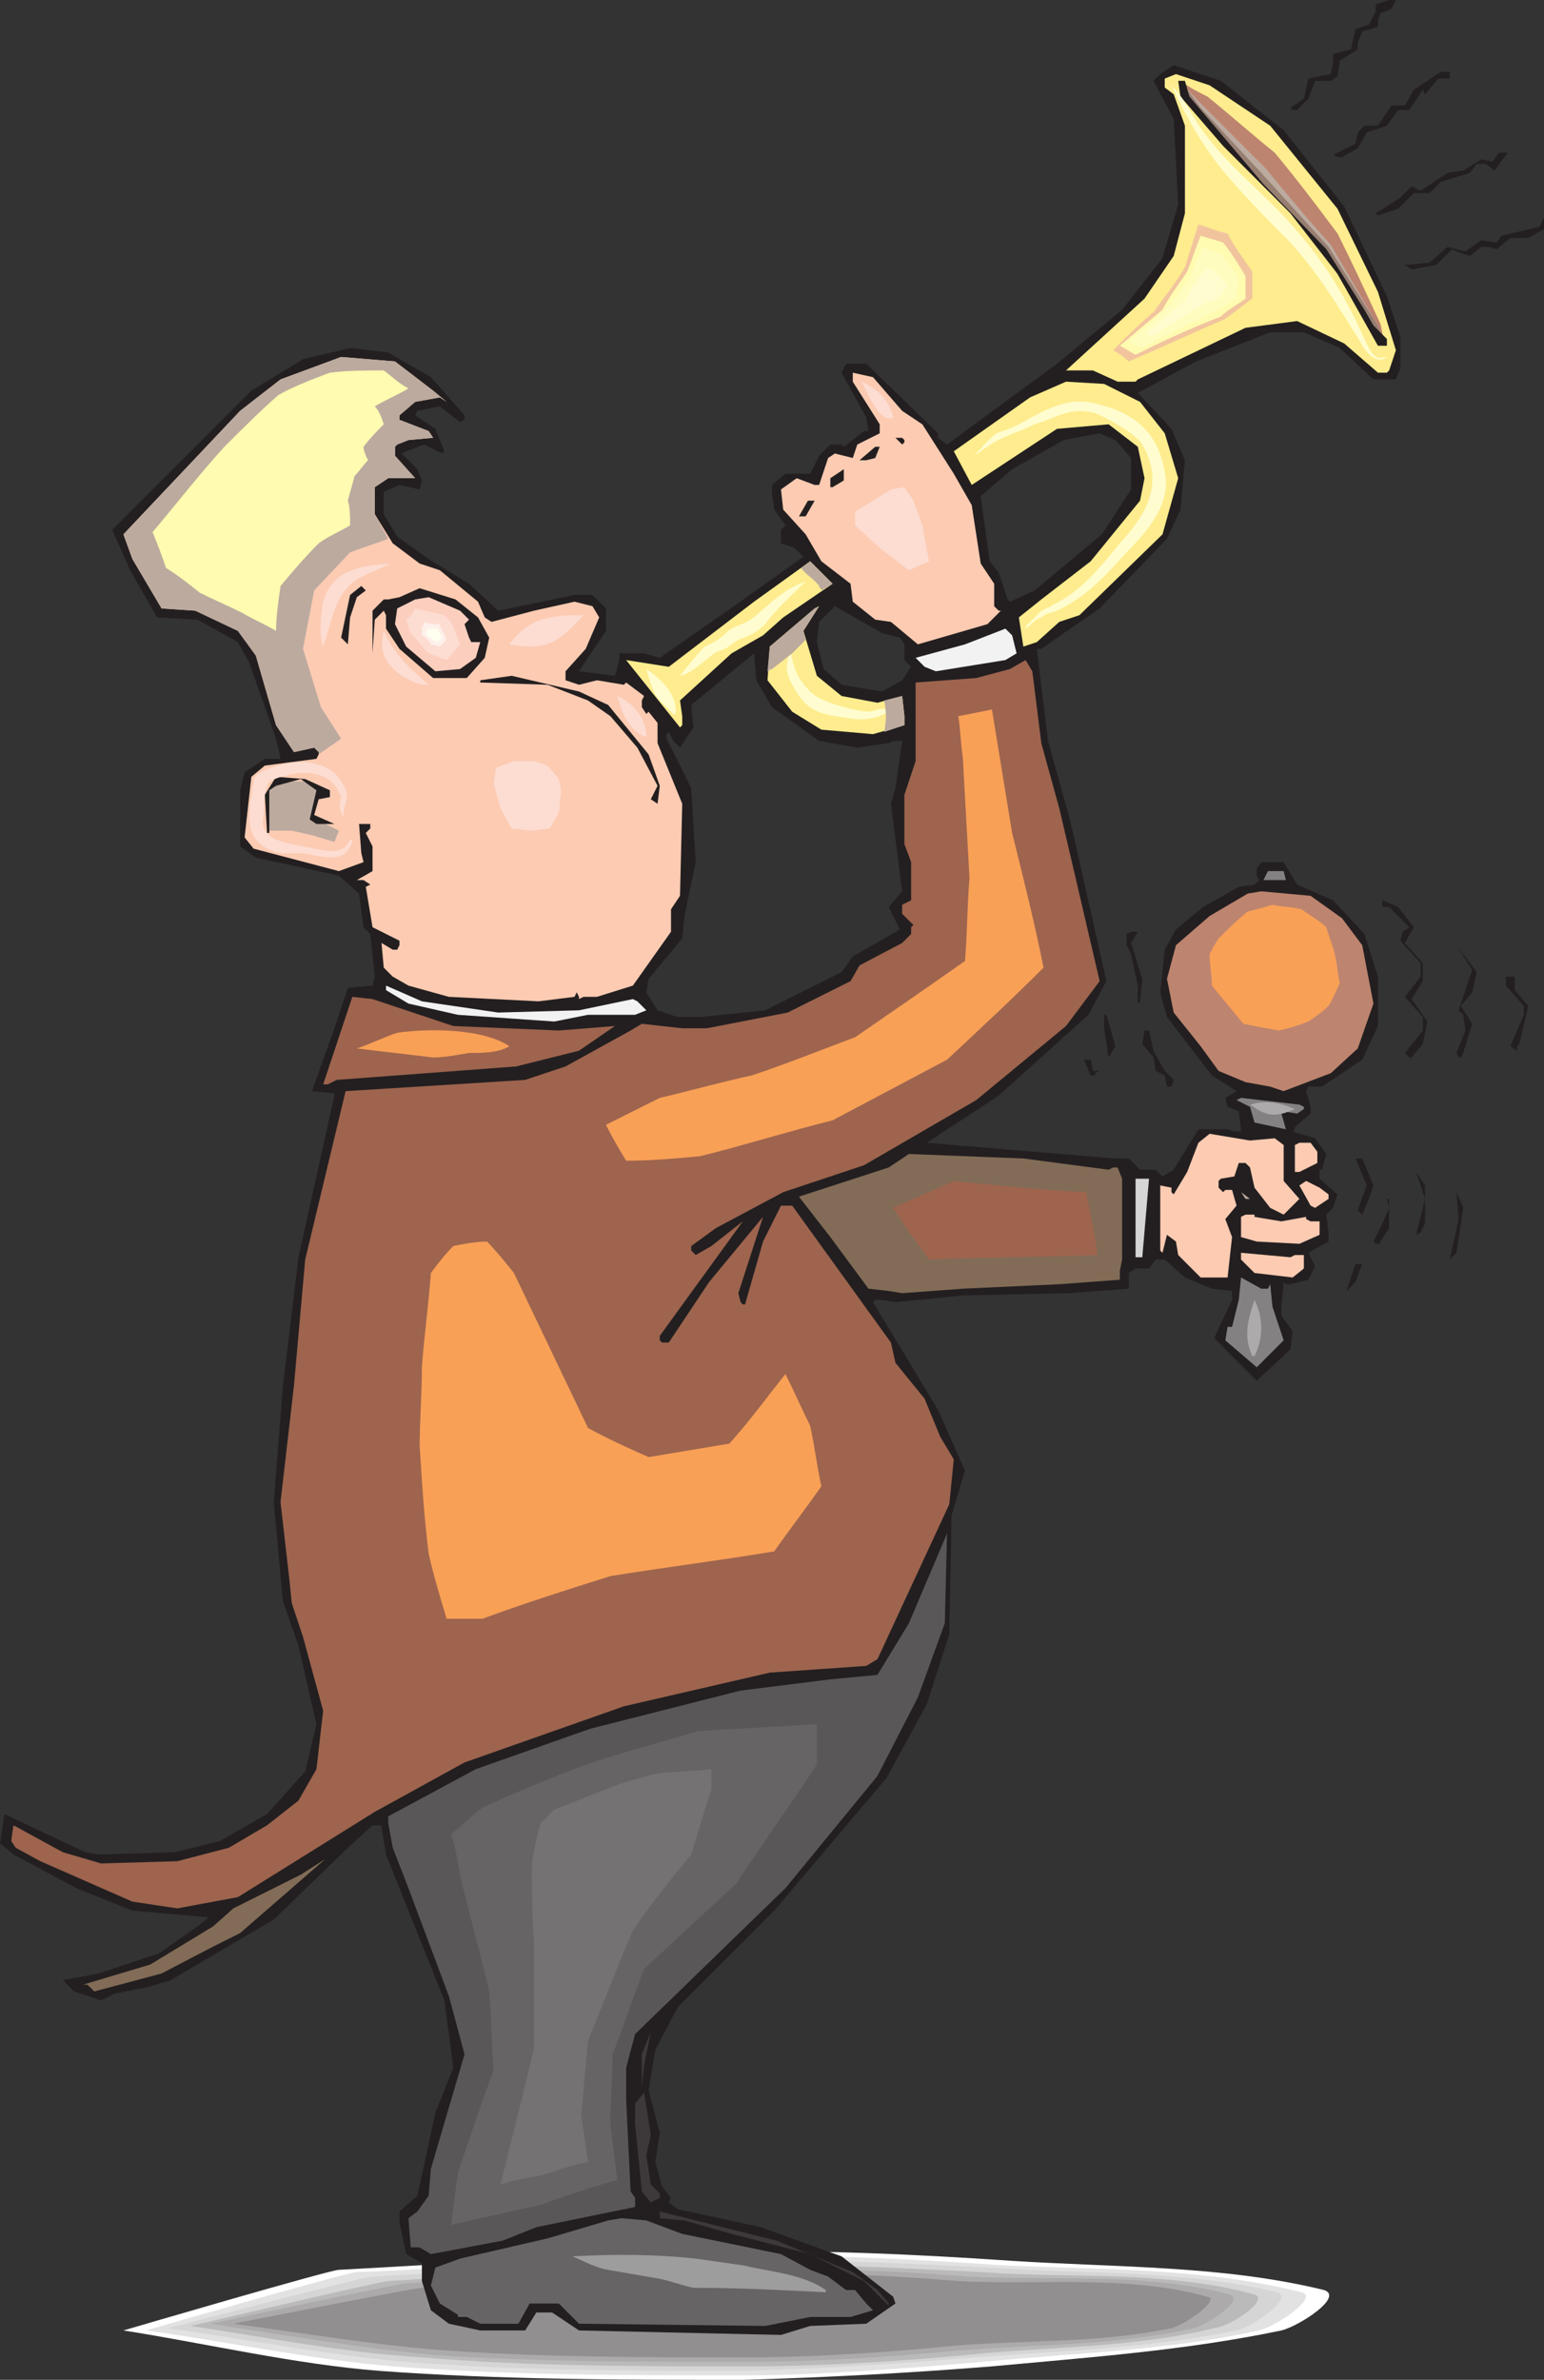 <svg xmlns="http://www.w3.org/2000/svg" width="516" height="795"><rect width="100%" height="100%" fill="#333333" stroke="none"/><path fill="#fff" fill-rule="evenodd" d="M113.25 758.25c42-2.25 84-5.25 126-6 33-.75 66 .75 99 3 35.25 2.25 70.5 1.5 104.25 9.75 6.75 2.25-8.25 12-14.25 13.5-32.25 6.75-64.5 9-96.75 12-27.75 2.25-56.25 3.75-83.25 4.5-40.5 0-81 0-121.5-3-28.5-2.25-57-9-85.5-13.5 0 0 69-20.25 72-20.25"/><path fill="#e3e2e2" fill-rule="evenodd" d="M119.25 759c39.75-1.5 80.25-5.25 120.75-5.25 31.5-.75 63 .75 95.25 3 33 1.5 66.75.75 99.75 9 6 1.5-8.25 11.25-14.25 12.75-30.75 6.75-61.5 7.5-92.25 10.5-27 2.25-54 4.5-80.25 4.5-39 0-78 0-117-3-27-2.25-55.5-8.25-82.5-12 0 0 67.5-19.5 70.5-19.5"/><path fill="#d6d5d5" fill-rule="evenodd" d="M124.5 760.5c38.25-2.25 77.25-4.5 116.25-5.25 30-.75 60 .75 90 2.25 32.25 2.25 65.25.75 96 8.25 6 1.5-7.5 11.25-13.5 12.75-29.25 6-57.75 6.75-87.75 9-25.5 2.25-51.75 3.75-77.25 4.5-36.75 0-75 0-112.5-3-26.25-2.25-53.25-7.5-79.5-11.25 0 0 65.25-17.25 68.25-17.25"/><path fill="#bbbaba" fill-rule="evenodd" d="M129.75 762c37.5-2.25 74.25-5.25 111-5.25 29.25-.75 57.75.75 87 2.25 30 2.25 61.5-.75 91.5 7.5 5.25 1.5-7.5 10.5-13.5 11.25-27.75 6.75-54.75 6-83.25 9-24 2.25-49.5 3.75-73.5 3.75-36 0-72.75 0-108-3-25.5-1.5-52.5-6.75-77.25-10.5 0 0 63.75-15 66-15"/><path fill="#acaaaa" fill-rule="evenodd" d="M135.75 762.75c35.25-1.5 70.5-4.5 105.75-4.5 27.75-.75 54 0 81.75 2.25 30 1.5 59.25-1.5 87.75 6 5.25 1.5-6.75 9.75-12 11.25-27 6-51.75 5.25-79.5 7.5-23.25 2.25-47.25 3.75-70.5 3.75-33.75 0-69.75 0-103.5-2.25-24-2.25-51-6.75-75-10.5 0 0 63-13.5 65.25-13.5"/><path fill="#918f90" fill-rule="evenodd" d="M141 764.25c33.75-1.5 67.5-4.5 101.25-5.25 26.25 0 51 .75 78 3 27.75 1.5 56.25-2.25 83.25 5.25 4.5.75-6.75 9-12 10.5-25.5 5.25-48.75 3.75-74.25 6-22.5 2.25-46.5 3.75-68.25 3.75-32.25 0-66 0-99-2.25-22.5-1.5-49.5-6-72-9 0 0 60.75-12 63-12"/><path fill="#231f20" fill-rule="evenodd" d="m465 3-3.75 1.5-.75 2.25V9l-5.25 1.5-1.5 3.75v2.25l-6 3.75-.75 5.25-2.25 1.5h-5.25l-2.25 6-3.75 3.75H432l-.75-.75 4.5-3 1.5-6.75 7.5-1.5.75-3.75v-3l6-1.5 1.5-6.75 4.5-1.5 2.25-4.5V1.5l4.5-1.5h2.25L465 3m-36 40.5L449.25 69l14.25 30 4.5 13.5V123l-1.5 3.75H459l-11.25-10.5-12-5.25H424.5l-24.75 9.75-19.5 10.5 11.25 12 4.5 10.5-1.5 16.5L390 180l-22.5 23.25-19.5 13.5h-1.5l3.75 30.75 7.5 27 12 53.25-6 11.25-30 27-24 15.75 63 5.25h4.5l3.75 3.75h5.25l2.25 2.25 3.75-2.25 8.25-13.5h9.75l2.25.75h2.25l-.75-6.75-3.75-1.5-.75-3 3.75-2.25-8.25-5.25-15-19.5-2.25-8.25 1.5-14.25 3.75-6.75 9-7.5 12-6.75 5.25-.75 1.5-1.5-.75-1.5v-2.25l1.5-2.25h7.5l4.5 7.5 12 5.25L456 312l4.5 14.25v16.5L455.25 354l-13.5 9h-4.5l-.75 1.5 1.5 5.25V372l-5.25 4.5v.75l-.75.75 7.5 2.25 3.75 5.25-1.5 5.25H441v3l6 5.25-1.5 4.5-2.25 2.25.75 6v3l-6.75 3.75 2.25 4.5-2.25 4.5-6 1.5h-1.5l-.75-.75-.75 8.25v3l3.75 5.25-.75 6-11.25 10.5L405.75 447l6-12.75v-3l-6.75-.75-9-3.75-6.75-6h-3l-2.25 3h-4.5l-2.25 1.5v5.25L357 432l-35.25.75-22.5 2.25-4.5-.75h-2.25l-.75.75 21.75 36 9 20.25-4.5 15-.75 39.75-7.5 23.25-13.5 24.75-37.5 44.25-32.25 32.25-7.5 14.25-2.25 13.5 3.75 14.25-1.5 9.75 2.25 8.25 3 3.75-.75 1.5 3 2.25 27.75 6 27 9.75 17.25 13.5.75 2.25-9.75 6.75-18.75.75-9.75 3-67.5-1.5-9-6h-5.25l-3.75 6h-15l-10.5-2.25-6-4.5-3-9.75v-6l-5.25-3-2.25-10.5v-3.75l6-5.25 6-27.75 6-15-3-22.5L129 619.5l-1.5-9v-.75h-3l-9 8.25-24 23.25L57 661.5l-7.5 2.25L38.25 666l-4.5 2.25-9-3L21 661.5l12-2.25 20.25-6.75 12.75-9 3.75-3-25.5-2.25-18.75-7.5-21-11.25-4.5-3.75L1.5 606l27 12.75 4.5.75 25.5-.75 15-3.75 15.75-9L102 591.75l3.75-15.75-6-26.25-5.25-15-3-33 3-38.25 5.25-43.5 12-54v-.75l-7.5-.75 7.5-21 4.5-13.5 8.25-.75.75-3-1.5-14.25-2.25-2.25-1.5-11.25-6.75-6-27.75-6-5.25-3.75V264l1.5-6 6.75-4.5h5.25l-1.5-6.75-9-25.5-3.75-6.75L66 207l-13.5-.75-9-15.75-6-13.5L84 130.5l17.25-10.5 15.75-3.75 12.75 1.5L144 126l11.25 12.75v1.5l-1.5.75-6.75-5.25-7.5 1.5-.75 1.5 6.75 4.5 3 7.5-.75.75-6-3-6 2.25-1.5.75 5.25 5.25 1.5 3.75-.75 3-6.75-1.5-5.25 2.25v7.5l4.5 7.5 10.5 7.5 13.5 8.25 9.75 9 25.5-5.25h6l4.5 4.5v7.5l-9 13.5 12 1.5 1.5-5.25v-2.25h8.25l5.25 1.5 24.75-17.25L268.5 186l-3-3-4.5-1.5V177l1.5-1.5-3.75-5.25L258 165v-3l4.5-3.75h8.25l3-6 3.75-3.75h3.75l.75.75 6.75-5.25h1.5l-.75-4.5-8.25-15 1.5-3h6.75l24 23.25v1.5l3 2.25 36.75-27 21.75-18 13.5-17.25 5.25-18-1.5-28.5L385.5 27l2.25-2.25 4.5-3L408 27l21 16.5M258 236.25l-5.25-9-.75-9-21 17.25.75 7.5-4.5 6.75-2.25-2.25-1.5-3-.75.75v1.5l8.25 16.5 1.5 24.75-3.75 18-.75 7.5-11.25 13.5-.75 4.5 3.75 6 6.75 2.25h7.5l21.75-2.25 25.5-12.75 3.75-5.25 15.75-9L297 303l4.5-5.25-3.75-29.25 1.5-5.25 2.25-15.75h-3l-1.5.75-10.5 1.5-12.75-2.25L258 236.25M300.75 213l-6-1.5-15.75-9-5.25 5.25-.75 6.75 2.25 9 6 5.25 13.5 2.25 6.75-3.75 3-4.5-2.25-2.25v-5.25l-1.5-2.25M378 153l-5.25-6-5.25-2.25-12 2.25-17.25 9.75-10.5 9 3 21.75 3 3.75 3 9 .75.75 8.25-3.75 22.5-18.75 9.75-15V153M484.5 26.25h-3.75l-4.5 5.25-.75-1.5-4.5 6.75h-3.75L463.5 42l-6.75 2.25-3 5.25-5.25 3H447l-1.5-.75L453 48l.75-3.75L456 42h4.5l4.5-6.75h4.5l3-5.25 9-6h3v2.25"/><path fill="#feec8e" fill-rule="evenodd" d="M424.5 42 447 69.75l13.5 27.75 6 19.5-2.25 6.75-.75.75h-3l-11.25-9.75-15.75-7.5-17.25 2.25-36 17.25-.75.75h-6l-8.25-3.75h-9l26.25-24 9.75-14.25L396 71.25V42l-3.75-10.5-3-2.25v-3l3.75-1.5 11.25 3.75L424.5 42"/><path fill="#feec8e" fill-rule="evenodd" d="m394.5 27 2.25 6.75 10.5 12.75L420 59.25l13.5 14.25L444 86.25 459 111l3.75 3.75-1.5-7.5-12.75-30-21-27.75-23.25-18-9.75-4.5"/><path fill="#bd846f" fill-rule="evenodd" d="m394.5 27 2.25 6.75c3.75 3.75 7.5 8.25 10.5 12.75L420 59.25c4.5 4.5 9 9.75 13.5 14.25 3 4.5 6.75 9 10.5 12.75 4.5 8.25 9.75 16.5 15 24.75.75 1.5 2.25 3 3.75 3.75-.75-2.25-.75-4.5-1.5-6.75-4.5-9.75-9-19.5-14.25-30-6.75-9-13.5-18-21-27-7.5-6-15-12.75-22.5-18.75-3-1.5-6-3-9-5.25"/><path fill="#bd846f" fill-rule="evenodd" d="m394.5 27 2.25 6.75c3.75 3.75 7.5 8.25 10.5 12.75L420 59.25c4.5 4.5 9 9.75 13.5 14.25 3 4.5 6.75 9 10.5 12.75 4.5 8.25 9.75 16.5 15 24.75.75 1.5 2.25 3 3.75 3.75-.75-2.25-1.5-4.5-1.5-6.75-5.25-9-9.75-18.75-15-28.5-6.75-9-14.25-18-21-27-7.5-6-15-12.75-22.5-19.5-2.25-1.5-5.25-3.75-8.25-6"/><path fill="#bd846f" fill-rule="evenodd" d="m394.5 27 2.25 6.75c3.75 3.75 7.5 8.25 10.5 12.75L420 59.25c4.5 4.5 9 9.75 13.5 14.25 3 4.5 6.75 9 10.5 12.75 4.5 8.25 9.75 16.5 15 24.75.75 1.5 2.25 3 3.75 3.75-.75-2.25-1.5-3.75-2.25-6-4.5-9.75-9.75-18.75-15-28.5C438 72 431.25 63 423.75 54 417 47.25 409.5 40.5 402 33.75c-2.25-2.25-4.5-4.5-7.5-6.75"/><path fill="#bcaa9f" fill-rule="evenodd" d="m394.5 27 2.25 6.75c3.75 3.75 7.5 8.25 10.5 12.75L420 59.25c4.5 4.5 9 9.75 13.5 14.25 3 4.5 6.75 9 10.5 12.75 4.5 8.25 9.75 16.5 15 24.75.75 1.5 2.25 3 3.75 3.75-.75-2.25-1.5-3.75-2.25-6l-15.75-27c-7.5-8.25-15-17.25-21.75-25.5l-21-21c-3-3-5.25-5.25-7.5-8.25"/><path fill="#967e71" fill-rule="evenodd" d="m394.5 27 2.25 6.75 10.5 12.75L420 59.25l13.5 14.25L444 86.25 459 111l3.75 3.75-2.25-6L444 82.5l-22.5-24.75L401.25 36l-6.75-9"/><path fill="#231f20" fill-rule="evenodd" d="m397.5 32.25 24.75 29.25 21 21.75L456 103.5l3 5.25 4.5 4.5v2.25h-3l-13.5-24-15.75-20.25-22.5-22.5-14.25-16.5-.75-5.25H396l1.5 5.25M501 54.75 499.5 57l-3-2.25h-3l-2.25 3-9.75 3-3.75 3.75h-5.25l-5.25 5.25L460.5 72l-.75-.75L468 66l3.75-3.75 3 1.5 9-6L489 57l6-3.75 3.75.75 2.25-3h3l-3 3.75m9.75 24.75h-6l-4.5 3.75-3-.75H495l-3.75 3-4.5-1.5-1.5-.75L480 88.5l-8.25 1.5-2.25-1.5 8.25-.75 6-5.25 6 1.5 5.25-3.75 5.25.75 1.5-2.25 12.75-3 1.5-3v3.75l-5.25 3"/><path fill="#fccbb2" fill-rule="evenodd" d="m144.75 130.5 4.5 3.75-2.25-1.5-8.25 1.5-5.25 4.5v1.5l9.75 3.75 1.5 2.25-8.25.75-3.75 1.5-.75.75v3l6.75 7.5h-9l-4.5 3v9l6 9.75 9 6.75 6.75 2.25 12.75 10.5 2.25 5.25 2.25 1.5L178.5 204l13.5-3 6 1.5 2.25 3.75-4.5 10.5-6.75 7.5v3l4.5 1.5 6-1.5 9 1.5.75-.75 6 4.5-.75 1.5v2.25l1.5 2.25.75-.75 3 3.75v6.75L228 268.5l-.75 30.75-3 4.5v7.5l-12.75 18-12 3.75H195l-1.5.75V333l-.75-1.5-.75 1.5-12 1.5-30-1.5-13.5-3.75-5.25-3-3-3-.75-8.25 3.75 2.25h1.5l.75-1.5v-1.5l-9-4.5-2.25-13.5 1.5-.75-2.25-1.5h-2.25l5.25-3v-8.25l-2.25-4.5 1.5-1.5v-1.5H120l.75 9.75.75 3-8.25 3-28.5-7.5-3-3.75L84 259.5l4.5-3.75 17.25-2.25.75-1.5v-.75l-1.5-1.5-6.75 1.5-6-9L85.5 219l-6-8.25L65.25 204 54 203.25l-9.75-16.5-3-8.25 39-41.25 13.5-10.5 20.25-7.5 18 1.5 12.75 9.75"/><path fill="#bcaa9f" fill-rule="evenodd" d="m109.5 264.75-8.25-3.75H93l-3.75 3.75.75 12.75h7.5l6.75 1.5 7.5 2.25 1.5-3.75-9-4.5 2.25-6.75 3-1.5"/><path fill="#fccbb2" fill-rule="evenodd" d="m301.5 137.25 6.75 4.5 10.5 16.5 6 10.5 3 19.5 4.5 6.75v7.5l1.5 1.5h.75l-4.5 4.5-23.25 6.75-9-7.5-5.25-.75-7.5-6-.75-6-9.75-7.5-5.25-9-7.5-8.25-.75-6.75 5.25-3.75 6 2.25h1.5l3-9 2.25-1.5 6 1.5 1.5-4.5 7.5-3.75v-3l-9-14.25v-3l6.75 1.5 9.75 11.25"/><path fill="#feec8e" fill-rule="evenodd" d="m381 134.25 8.25 10.5 4.5 15-5.25 18.75-27.75 27-6.75 2.25-7.5 6.75-4.5 1.5-1.5-9.75 7.5-6 16.5-12.75 16.5-20.25 1.5-7.5-2.25-10.5-9.75-7.5-17.25 1.5-28.5 18.75-6-11.25 25.5-18 12-5.25 12.75.75 12 6"/><path fill="#231f20" fill-rule="evenodd" d="M302.25 147v.75l-.75.75-2.25-2.25h2.25l.75.75m-9.75 6-3 .75h-2.25l5.25-4.5h1.5l-1.5 3.75m-14.25 9.75h-.75v-3l4.5-3v3.75l-3.75 2.25m-9 9.75H267l3-5.25h2.25l-3 5.25m-150 27-2.25 6.75-.75 9L114 213l3-14.25 3.75-3 1.5 1.5-3 2.25m40.5 6.75 3.75 6.75-1.5 6.75-6 6.75h-11.25l-11.25-9.75L129 210v-4.5l-.75-1.5-3 3-.75 11.25V204l3.75-3.75h1.5l3.75-.75 6.75-3 12 3.75 7.5 6"/><path fill="#fccebe" fill-rule="evenodd" d="m156.75 207-1.5 1.5 1.5 4.5.75 1.5h3l-1.5 5.25-5.25 3.75-8.25.75-9.75-8.25-3.75-7.5.75-5.25 6-3 4.5-.75 10.5 4.5 3 3"/><path fill="#feec8e" fill-rule="evenodd" d="m273 225.75 8.25 6.75 12 2.25 8.25-2.25.75 6.75v3l-10.5 3-17.25-1.5-9.75-6-8.25-10.5.75-11.25 15-12.75 1.5-.75-5.25 8.25 4.5 15m-11.25-19.5 16.5-11.25-7.5-7.5L252 201l-28.5 21.75-14.25-2.25 18 22.5.75-.75v-3l-.75-5.25 17.25-15.75 10.5-6 6.75-6"/><path fill="#f2f2f2" fill-rule="evenodd" d="M339.75 218.25 336 220.5l-23.25 3.75-3.75-1.5-3-3 16.5-4.5L336 210l2.25 2.25 1.5 6"/><path fill="#9e644e" fill-rule="evenodd" d="m348 248.25 6 21.75 3 12.75 10.5 45-11.25 15-30 24.75-37.5 21.75-27 9-22.5 12-8.25 6v1.5l1.5 1.5 5.25-3 10.5-8.25-27.75 38.25v1.5l.75.75h2.25l13.5-20.25 18-21.75-8.25 25.5.75 3 .75.75h.75l6-21 6-12h3.75l33 45.75 1.5 6.75 9.75 12 5.25 12.75 4.5 7.5-1.5 15-24 51.75-3.75 2.25-32.25 2.25L208.5 570l-53.25 18.75-30 16.5-45.75 28.5-20.25 3.75-15-2.25-30.75-13.5-8.25-4.5-1.5-2.25.75-5.25 16.5 9 12.75 3.75 25.5-.75 17.25-4.5 12.75-7.5 10.5-8.25 6-10.5 2.25-19.5-6.75-24.75-3.75-11.25-.75-7.5-3-26.25 4.5-39 3.75-42 13.5-56.25 60-3.75 13.5-4.5 21.75-12 3.75-2.25 13.5 1.5h8.25l27-5.25 21-10.5 3-5.25 14.25-7.5 3-3v-2.25l.75-.75-3.75-3.75v-3l3-1.5V288l-2.25-6v-16.5l3.75-11.25V228l20.25-1.5 11.25-3 5.25-3 2.25 3.75 3 24"/><path fill="#231f20" fill-rule="evenodd" d="m203.25 235.5 13.5 16.5 3.75 10.5-.75 6-2.25-1.5 2.25-4.5-6.75-12.75-9-10.5-7.5-5.25-13.5-5.25-22.5-.75v-.75l10.5-1.5 22.5 5.25 9.75 4.5m-93 28.5v2.25l-3.75.75-1.5 5.25 6.75 3h-6l-2.25-1.5 2.25-9.75-5.25-3.75-8.25 2.25L90 264v14.25h-.75l-.75-12.75 3.75-6 9.75.75 8.25 3.75"/><path fill="#848182" fill-rule="evenodd" d="M429.75 294h-7.5l1.5-3H429l.75 3"/><path fill="#bd846f" fill-rule="evenodd" d="m448.5 306.75 6.75 9 3.75 19.5-5.25 15-9 8.25-15.75 6-4.5-1.5-8.25-1.5-9-3.75-6-8.25-9-11.25L390 327l3-11.25 11.25-9.75 12.75-7.5 4.5-.75 16.5 1.5 10.5 7.5"/><path fill="#231f20" fill-rule="evenodd" d="m472.5 309.75-3 5.25 6 6.75v6l-3.75 6 5.25 7.5-1.5 7.5-3.75 4.5H471l-1.5-1.5 6-7.5v-4.5l-6-6.75 5.25-6.75v-4.5l-6.75-7.5.75-3 2.25-1.5-6.75-6.75H462v-2.25l5.25 2.25 5.25 6.75M378 315l3.75 12-.75 7.5-.75.75v-6l-2.25-10.5-1.5-3V312l1.5-.75h2.25L378 315m114 16.5-3.75 4.5 3.75 6-3 9.75-.75 1.5h-.75l-.75-1.5 3-7.5L489 339l-1.5-1.5L492 324l-5.25-8.25 6.75 9-1.5 6.75m14.25-.75 4.5 5.25-3 12.75-.75.75v1.5l-2.25-1.5 4.5-10.5v-3l-6-6.75v-3h3v4.5"/><path fill="#f2f2f2" fill-rule="evenodd" d="m166.5 338.25 27-.75 18-3.75 1.5.75 3 3-3.75 1.5H196.5l-11.25 2.25L153 339l-16.5-3.75-7.5-4.5v-1.5l12 5.25 25.5 3.75"/><path fill="#9e644e" fill-rule="evenodd" d="m151.5 342.75 35.25 1.5 18.75-1.5-12 8.25-21 5.25-60 4.5-3 1.5H108l9.75-29.25 6.75.75 27 9"/><path fill="#231f20" fill-rule="evenodd" d="m372.75 349.5-2.25 3.75-1.5-9.75V339h.75l3 10.5m12.75 1.5 3.75 6.75 3 3-.75 2.25H390l-.75-3.75-3-1.5-.75-4.5-3.75-4.5.75-4.5h1.5l1.5 6.75m-20.25 6.75h2.25l-1.5.75v.75h-1.5l-2.25-5.25h2.25l.75 3.75"/><path fill="#848182" fill-rule="evenodd" d="M435.75 369.75v.75l-2.25 1.5-4.5-.75-.75.75 1.5 5.25-10.5-2.25-1.5-5.25-4.5-2.25 1.5-.75 19.5 2.25 1.5.75"/><path fill="#fccbb2" fill-rule="evenodd" d="m426 380.25 3 2.25v12l5.25 6-5.25 5.25-4.5-2.25-5.25-6.75-1.5-6.75-1.5-1.5H414l-1.5 4.5-4.5.75-.75.75v2.25l1.5 1.5.75-.75h2.25l1.5 5.25-3.75 4.5 2.25 6-1.5 13.5h-9l-7.5-7.5-.75-4.5-3-2.25-1.5 6-.75-.75V396l3.75.75v1.5l.75.75 4.5-7.5 3.75-9.75 3.75-3 13.5 2.25 8.25-.75m14.25 4.5v3.75l-6 3h-1.5v-9l1.5-.75H438l2.25 3"/><path fill="#826c57" fill-rule="evenodd" d="m370.5 390.75 1.5-.75h1.5l1.5 3.75v27l-.75 3.75v3L354 429l-32.25 1.5-20.25 1.5-4.5-.75-6.75-.75-12.75-17.25-10.5-13.5 30-9.75 6.75-4.5L342 387l28.5 3.75"/><path fill="#231f20" fill-rule="evenodd" d="m459 396-1.5 4.5-2.25 5.25-1.5-1.5 3-8.25-3.75-9h2.25l3.75 9m17.25 12.75-1.5 3-1.5.75 3-12-3-9 3 4.5v12.75"/><path fill="#d6d5d5" fill-rule="evenodd" d="M381.75 420h-2.25v-26.25h4.5L381.75 420"/><path fill="#fccbb2" fill-rule="evenodd" d="M444 399v1.5l-4.5 3-1.5-.75-3.75-6.75 2.25-1.5 4.5 2.25 3 2.25"/><path fill="#bcaa9f" fill-rule="evenodd" d="m416.25 400.5-1.5-2.25 3 2.25zm0 0"/><path fill="#231f20" fill-rule="evenodd" d="m486.75 418.5-2.25 2.25 3-13.5-.75-9 2.25 5.25-2.25 15m-22.5-8.25-3 4.5v.75h-1.5l-.75-.75 3-6 2.25-5.25-.75-3h.75v9.75"/><path fill="#fccbb2" fill-rule="evenodd" d="m419.25 406.5 9 1.5 8.25-1.5v.75l1.5.75h3v4.5l-6.75 3-14.25-.75-5.25-1.5v-6.75l1.5-.75h3v.75m13.5 12.75h3v4.5l-3.75 3-12.75-1.5-4.5-4.5v-2.25l16.5 1.5 1.5-.75"/><path fill="#231f20" fill-rule="evenodd" d="m453 428.25-3 3 3-9h2.25l-2.25 6"/><path fill="#848182" fill-rule="evenodd" d="m423.75 430.5.75-1.5.75 7.5 3.75 11.25-9 9-10.5-9 .75-4.5h1.5l2.25-9 .75-7.5 6.75 3.75h2.25"/><path fill="#5a5758" fill-rule="evenodd" d="m306.75 567-13.5 26.25-30.75 37.5-50.25 48.75-3 11.25v10.5l1.5 30.75 1.5 2.25v3l-33 6.75-11.25 4.5-24 4.5-3.75-2.25h-3l-.75-9.75 3-2.25 3.75-5.25.75-9 11.25-38.25-5.25-19.5-13.5-36-5.25-13.5-1.5-8.25v-2.25L159 591l38.25-13.5 50.25-12.75 30-3.75 15.75-1.5 10.5-17.25 12.75-30-.75 30-9 24.75"/><path fill="#826c57" fill-rule="evenodd" d="m71.25 650.25-17.25 9-22.5 6-2.25-2.25h-1.5l22.5-6.75 21-12.75 6.75-6 22.5-11.25 8.25-5.25-28.5 24.75-9 4.5"/><path fill="#3d393a" fill-rule="evenodd" d="M214.5 697.5v-11.25l3-7.5-2.25 11.25-.75 7.5M216 720l1.5 9.75 3 3v1.5l-3 1.5-3-3.75-2.25-22.5v-6.75l3-3.75 2.25 14.25L216 720m69 39 8.25 6 3.75 4.5v.75l-8.25-8.25-18-9-26.25-6.75-15.75-4.5-8.25-.75v-2.25l39 9.75L285 759"/><path fill="#676465" fill-rule="evenodd" d="m228 746.25 33 6.75 9.75 5.25 6 2.25 6 4.5h3l3.75 4.5 2.25 2.25-7.5 2.25h-13.5l-15 3-62.25-.75-6.75-6.75H177l-3.75 6.75H160.5L156 774h-3v-.75l-6-3.75-3-6 1.5-6 8.25-3 29.25-6.75 20.25-6 4.5-.75 8.25.75 12 4.5"/><path fill="#bcaa9f" fill-rule="evenodd" d="M129.75 180 117 184.5l-12 12.75-3.75 19.5 6 19.5 6.75 10.5-7.5 5.25v-.75l-1.5-1.5-6.75 1.5-6-9L85.5 219l-6-8.25L65.25 204 54 203.25l-9.75-16.5-3-8.25 39-41.25 13.5-10.5 20.25-7.5 18 1.5 12.75 9.75 4.5 3.75-2.25-1.5-8.25 1.5-5.25 4.5v1.5l9.75 3.75 1.5 2.25-8.25.75-3.75 1.5-.75.75v3l6.75 7.5h-9l-4.5 3v9l4.5 8.25"/><path fill="#fccebe" fill-rule="evenodd" d="m135.75 211.5-.75-5.25 2.25-4.5 12 2.25 3.75 4.5 2.25 7.5-6 6-6-3-7.5-7.5"/><path fill="#fdddd2" fill-rule="evenodd" d="M137.25 211.5c-.75-1.5-.75-3-1.5-4.5 1.5-.75 2.25-2.25 3-3.75 3 .75 6.75 1.5 9.75 2.25.75.75 2.25 2.25 3 3.75.75 2.25 1.5 3.75 2.25 6-1.5 1.5-3 3.75-4.5 5.25-2.25-.75-3.75-1.5-6-2.25-2.25-2.25-3.75-4.5-6-6.75"/><path fill="#fdddd2" fill-rule="evenodd" d="M138.75 211.5c-.75-.75-.75-2.25-.75-3.75.75-.75 1.5-1.5 1.5-2.25 3 0 6 .75 8.25.75.75 1.5 1.5 2.25 2.25 3.75l2.25 4.5c-1.5 1.5-3 3-3.75 4.5-1.5-.75-3-1.5-5.25-2.25-1.5-1.5-3-3-4.5-5.25"/><path fill="#fdddd2" fill-rule="evenodd" d="M140.25 212.25c-.75-1.5-.75-2.25-.75-3.75 0-.75.75-.75 1.5-1.5 2.25 0 4.5 0 6 .75l2.25 2.25c0 1.5.75 3 1.5 3.75-1.5 1.5-2.25 3-3 3.75-1.5-.75-3-.75-3.75-1.5l-3.75-3.75"/><path fill="#fef0ea" fill-rule="evenodd" d="M141 212.25V210c0-.75.75-1.5.75-2.25 1.5.75 3 .75 5.25.75 0 1.5.75 1.5.75 2.25.75.75.75 1.5 1.5 3L147 216c-.75 0-2.25-.75-3-.75-.75-1.5-1.5-2.25-3-3"/><path fill="ivory" fill-rule="evenodd" d="M142.5 212.25v-1.5l.75-.75h3l1.5 3-1.5 1.5-1.5-.75-2.25-1.5"/><path fill="#5a5758" fill-rule="evenodd" d="M141 614.25 153 603l43.5-17.25L237.75 573l46.5-2.25.75 15.75-33.75 45.75-34.5 30-9.75 25.5v22.5l2.25 19.5-28.5 9.75-35.25 8.25 1.5-17.25 13.5-36-1.5-24-13.5-42.75-4.5-13.5"/><path fill="#676465" fill-rule="evenodd" d="M150.75 612.75c3.75-3 6.75-6 10.5-9 12-5.25 24-10.5 36.75-15 11.25-3.75 23.25-6.75 35.25-10.5 13.5-.75 26.25-1.5 39.75-2.25v13.5c-9 13.5-18 26.25-27 39.75-10.5 9.75-20.25 18.75-30.75 28.5-3.75 9.75-6.75 18.75-10.5 28.5 0 7.5-.75 15-.75 23.25.75 6 1.5 12 2.25 18.75-8.25 2.25-17.25 5.25-25.5 8.25-9.75 2.25-20.25 4.5-30 6.75.75-6 1.5-11.25 2.25-17.25 3.75-11.25 7.5-22.5 12-34.5-.75-8.25-.75-17.25-1.5-26.25-3-12.75-6.75-26.25-9.75-39-.75-4.5-1.5-9-3-13.5"/><path fill="#676465" fill-rule="evenodd" d="M160.5 611.25c3-2.25 6-4.5 8.25-7.5 10.5-3.75 20.25-8.25 30.75-12l29.25-9c10.5-.75 21.75-1.5 32.25-2.25v12c-6 11.25-12.75 22.5-20.25 33.75l-27 27c-3.75 10.5-7.5 21-12 31.5 0 8.25-.75 15.75-.75 24 .75 6 1.5 11.25 2.25 17.25l-22.5 6.75c-8.25 2.25-16.5 3.75-24.75 6 1.5-6 2.25-12 3.75-17.25 3-11.25 6-21.75 9.75-32.25-.75-9.75-.75-19.5-.75-30-2.25-11.25-4.5-22.5-7.5-34.5 0-4.5 0-9-.75-13.5"/><path fill="#676465" fill-rule="evenodd" d="M171 610.5c1.5-2.25 3.75-4.5 6-6 8.25-3.75 15.75-6.75 24-9.75l22.5-6.75c9-.75 17.25-1.5 26.25-1.5v8.25c-4.5 9.75-9 18.75-14.25 27.75-7.5 9-15 18-23.25 26.25-3.75 12-8.25 23.25-12.75 34.5-.75 7.5-1.5 15.75-1.5 24 0 5.25.75 11.25 1.5 16.5-6 2.25-12 3.75-18.75 6-6 1.5-12.75 3-19.5 4.5l4.5-18c2.25-9.75 5.25-19.5 7.5-29.25v-33c-1.5-10.5-2.25-20.25-3.75-30 .75-4.5.75-9 1.5-13.5"/><path fill="#747272" fill-rule="evenodd" d="m180.75 609 4.5-4.5c6-2.25 11.25-4.5 17.25-6.75 5.25-2.25 11.25-3.75 16.5-5.25 6-.75 12.75-.75 18.75-1.5v6.75c-2.25 6.75-4.5 14.25-6.75 21.75-6.75 8.25-13.5 16.5-19.5 25.5-5.25 12-9.75 24-15 36.75l-2.25 24.75 2.25 15.75c-5.25.75-10.5 3-15.75 4.5-4.5.75-9 1.5-13.5 3l4.5-18c2.25-9 4.5-18 6.75-27.75v-35.25c-.75-9-.75-18-.75-26.25.75-4.5 1.5-9 3-13.5"/><path fill="#747272" fill-rule="evenodd" d="m190.5 607.5 3-3L204 600l10.5-3 11.25-.75.75 4.5-.75 15L210 640.5l-15.75 39.75-3 25.5L193.5 720l-12.75 3-8.25 2.25 5.25-18 4.5-25.5.75-39 2.25-21.75 5.25-13.5"/><path fill="#9e9d9d" fill-rule="evenodd" d="M191.25 753.75c14.25-.75 27-.75 41.25.75l15.75 2.25c9.75 2.25 20.25 3 27.75 8.25v.75c-15-.75-29.25-1.5-44.25-1.5-3.75-.75-7.5-2.25-11.25-3l-17.25-3c-4.5-.75-8.25-3-12-4.5"/><path fill="#fccbb2" fill-rule="evenodd" d="m124.5 263.25 6-21L153 234h25.5l19.5 5.25L213 258l3 15.75-2.25 27.75-13.5 21.75-24 4.5-24.75-3-17.25-28.5-9.75-33"/><path fill="#fccbb2" fill-rule="evenodd" d="M132.75 262.5c1.5-5.25 3-11.25 4.5-17.25 6.75-2.25 12.75-5.25 19.5-7.5h21.75c5.25 1.5 10.5 3.75 16.5 5.25 3.75 5.25 8.25 10.5 12.75 15.75.75 4.5 1.5 8.25 2.25 13.5 0 7.5-.75 15.75-1.5 23.25l-11.25 18c-6.75 1.5-13.5 3-20.25 3.75-7.5-.75-14.25-1.5-21.75-2.25-4.5-8.25-9.75-16.5-15-24-2.25-9.75-5.25-18.75-7.5-28.5"/><path fill="#fccbb2" fill-rule="evenodd" d="M140.25 262.5c1.5-4.5 3-9.75 4.5-14.25 5.25-2.25 10.5-4.5 15.75-6h18c4.5.75 9 2.25 13.5 3.75 3 4.5 6.75 8.25 10.5 12.75l2.25 11.25c-.75 6.75-1.5 12.75-1.5 19.5-3 5.25-6 9.75-9.75 15-5.25.75-11.25 2.25-16.5 3-6-.75-12-1.5-17.25-2.25-4.5-6.75-8.25-13.5-12.75-19.5-2.25-8.25-4.5-15.75-6.75-23.25"/><path fill="#fccbb2" fill-rule="evenodd" d="M148.5 261.75c.75-3 2.25-7.5 3-11.25 4.5-1.5 8.25-3 12.75-4.5h14.25c3 1.5 6.75 2.25 10.5 3 3 3.75 5.25 6.75 8.25 10.5.75 3 .75 6 1.5 9 0 4.5-.75 9.75-.75 15-3 3.75-5.25 7.5-7.5 12l-13.5 2.25c-4.5-.75-9-1.5-13.5-1.5-3-5.25-6.75-10.5-9.75-15.75-1.5-6-3.75-12-5.25-18.75"/><path fill="#fccbb2" fill-rule="evenodd" d="M156.75 261.75c.75-3 1.5-5.25 2.25-8.25 3-.75 6-2.25 9-3.75h10.5c2.25.75 4.5 2.25 7.5 3 1.5 2.25 3.75 4.5 6 6.75.75 2.25.75 4.5 1.5 6.75-.75 3.75-.75 7.5-1.5 11.25-1.5 3-3 5.25-5.25 8.25-3 .75-6 1.5-9 1.5-3.75 0-6.75-.75-10.5-.75l-6.75-11.25c-1.5-4.5-3-9-3.75-13.5"/><path fill="#fdddd2" fill-rule="evenodd" d="m165 261.75.75-5.25 6-2.25h6.75l4.5 1.5 3.75 4.5.75 3.75-.75 7.5-3 5.25-6 .75-6.75-.75-3.75-6.75-2.25-8.25M114.75 273c-1.5-3-1.5-3.75-.75-6.75-3.75-10.5-15.75-9-24-5.25-2.25 3-1.5 10.5-2.25 13.5 0 7.5 12 7.5 17.25 9 4.5.75 9.75 2.25 12-3h.75c-1.5 9-11.25 5.25-16.5 4.5h-7.5c-13.5-3-10.5-13.5-9-24 0-3 6-4.5 8.25-5.25 6.75-2.25 17.25-1.5 21 5.25 3.75 5.25.75 6.75.75 12m91.5-40.5c5.25 2.25 9.75 7.5 9.75 13.5h-.75c-5.25-2.25-7.5-8.25-9-13.5m-78-21.75c3.75 8.25 8.25 12 15 18-4.5 0-6-1.5-9-3-6-4.5-7.5-8.25-6-15m2.25-22.5c-3 1.5-6.75 3-9.75 4.5-9 4.5-9.75 15-12.75 23.25-1.5-3.75-.75-10.5 0-15 3-10.5 12-12 22.5-12.75M195 205.5c-8.25 9-12 12-24.75 9.75 6.75-9 13.5-9.75 24.75-9.75"/><path fill="#bcaa9f" fill-rule="evenodd" d="m48 178.5 26.25-30 17.25-18 18.75-7.5h19.5l8.25 6.75-11.25 6.75 3.75 5.25-8.25 8.25 2.25 3.75-5.25 6-.75 8.25v8.25l-11.25 6-12.75 15L93 214.5l-12-6.75L64.5 201l-11.25-9.75L48 178.5"/><path fill="#fffbb0" fill-rule="evenodd" d="M51 177.75c8.25-9.75 15.75-19.5 24-28.5 6-6 12-12 18-17.25 5.25-3 11.25-5.25 17.25-7.5 6-.75 12-.75 18-.75 3 2.25 5.25 4.5 8.25 6-3.75 2.25-7.5 3.75-11.25 6 1.5 1.5 2.25 3.75 3 6-2.25 2.25-4.5 4.5-6.75 7.5 0 1.5.75 3 1.5 4.5-1.5 1.5-3 3.75-4.5 5.25-.75 3-1.5 5.25-2.25 8.25.75 2.25.75 5.25.75 8.25-3.75 2.25-7.5 3.75-10.5 6-4.5 4.5-9 9.75-12.75 14.25-.75 5.25-1.5 10.5-1.5 15-3.75-2.25-7.5-3.75-11.25-6-4.5-2.25-9.75-4.5-14.25-6.75-3.75-3-7.5-6-11.25-8.25-1.5-4.5-3-8.25-4.5-12"/><path fill="#fffbb0" fill-rule="evenodd" d="m54 177 22.5-27c5.25-6 11.25-12 17.25-17.25C99 130.5 105 127.5 111 125.25c5.25 0 10.5-.75 15.75-.75 3 1.5 5.25 3.75 7.5 6-3.75 1.5-6.75 3-10.5 5.25.75 1.5 2.25 3 3 5.25-2.25 2.25-4.5 5.25-6.75 7.5 0 1.5.75 3 1.5 5.25-1.5 1.5-3 3-4.5 5.25l-2.25 6.75c0 3 .75 6 .75 9-3.75 1.5-6.75 3.75-10.5 6-3.75 4.5-8.25 9-12 13.5l-2.25 13.5c-3-2.25-6.75-4.5-9.75-6-4.5-2.25-9-4.5-12.75-6.75s-7.5-4.5-10.5-7.5c-1.5-3.75-2.25-6.75-3.75-10.5"/><path fill="#fffbb0" fill-rule="evenodd" d="M57 176.25c6.75-8.25 13.5-17.25 20.25-25.5 5.25-6 11.25-11.25 17.25-17.25 5.25-2.25 11.25-5.25 16.5-7.5 5.25 0 9.75-.75 15-.75 2.25 1.5 3.75 3 6 5.25-3 1.5-6 3-9.75 4.5.75 2.25 1.5 3.75 3 6l-6.75 6.75c0 1.5.75 3.75.75 5.25-.75 1.5-2.25 3.75-3.75 5.25-.75 2.25-1.5 4.5-3 6.75.75 3 .75 6 1.5 8.25-3.75 2.25-6.75 4.5-9.75 6.75-3.75 4.5-8.25 8.25-12 12.75-.75 3.75-1.5 7.5-3 11.25-2.25-2.25-5.25-3.75-8.25-6-3.75-1.5-7.5-3.75-11.25-6-3-2.25-6.75-3.75-9.75-6-.75-3-2.25-6.75-3-9.75"/><path fill="#fffbb0" fill-rule="evenodd" d="M60 175.5c6-8.25 12-16.5 18-24 6-6 11.25-11.25 17.25-16.5 5.25-3 10.5-5.25 15.75-7.5 4.5-.75 9-1.5 13.5-1.5 2.25 1.5 3.75 3 5.25 4.5l-9 4.5c.75 1.5 1.5 3 2.25 5.25-1.5 2.25-3.75 4.5-6 7.5 0 1.5.75 3 .75 5.25-.75 1.5-2.25 3-3.75 5.25-.75 1.5-2.25 3.75-3 6 0 3 .75 6 .75 8.25-3 2.25-5.25 4.5-8.25 6.75-4.5 3.75-8.25 8.25-12 12-.75 3-2.25 6-3 9-3-1.5-5.25-3-7.5-5.25-3-1.5-6.75-3.75-9.75-6-3-1.5-6-3-9-5.25-.75-3-1.5-5.25-2.25-8.25"/><path fill="#fffbb0" fill-rule="evenodd" d="m63 174.75 15.75-22.5L96 135.75l15-7.5 12-1.5 5.25 3.75-9 3.75 2.25 5.25-6 7.5.75 5.25-3.75 5.25-3.75 6 1.5 8.25-7.5 6.75-12 11.25-3.75 7.5-6-5.25-8.25-6-8.25-3.75-1.5-7.5"/><path fill="#fccbb2" fill-rule="evenodd" d="m312 211.5-6.75-6-15-11.25L273 178.5v-9.75l12.75-9L298.5 153l9.75-3 7.5 9.75 6.75 18.75 3 16.5.75 9-14.25 7.5"/><path fill="#fccbb2" fill-rule="evenodd" d="M310.5 207c-2.25-1.5-3.75-3.75-6-5.25-4.5-3-9-6-13.5-9.75-5.25-4.5-9.75-9-15-13.5v-9c3.75-3 7.5-6 11.25-8.25s7.5-4.5 10.5-6 6.75-2.25 9.75-3c2.25 3 3.75 6 6 9 2.25 6 4.5 11.25 6 17.25 1.5 4.5 2.25 9.75 3 14.25 0 3 .75 5.25.75 8.25-4.5 1.5-8.25 3.75-12.75 6"/><path fill="#fccbb2" fill-rule="evenodd" d="M309 203.25c-2.25-1.5-3.75-3-5.25-4.5-4.5-3-8.25-6-12-9-4.5-3.75-9-8.25-13.5-12v-8.25c3.75-2.25 6.75-4.5 9.75-6.75 3.75-2.25 6.75-3.75 9.75-5.25 3-.75 5.25-2.25 8.25-3 2.25 3 3.75 6 6 8.25 1.5 5.25 3 9.75 5.25 15 .75 3.75 1.5 8.25 2.25 12.75 0 2.25 0 4.5.75 6.75-3.75 2.25-7.5 3.75-11.25 6"/><path fill="#fccbb2" fill-rule="evenodd" d="M307.5 198.75c-1.5-1.5-3-2.25-4.5-3.75-3.75-2.25-7.5-4.5-10.5-7.5-3.75-3.75-7.5-6.75-11.25-10.5v-6.75c2.25-2.25 5.25-4.5 8.25-6s5.25-3 8.25-5.25c2.25 0 4.5-.75 6.75-1.5 1.5 2.25 3.75 4.5 5.25 6.75 1.5 4.5 3 8.25 4.5 12.75l2.25 11.25v6l-9 4.5"/><path fill="#fccbb2" fill-rule="evenodd" d="M305.25 195c-.75-1.5-2.25-2.25-3.75-3.75-3-1.5-5.25-3.75-8.25-6-3-3-6.75-6-9.75-9V171c2.25-2.25 4.5-3.75 6.75-5.25s5.25-3 7.5-3.75c1.5-.75 3.75-1.5 6-2.25.75 2.25 2.25 3.75 3.75 6 1.5 3.75 2.25 7.5 3.75 10.5.75 3 1.5 6.75 1.5 9.75.75 1.5.75 3 .75 4.5-3 1.5-5.25 3-8.25 4.5"/><path fill="#fdddd2" fill-rule="evenodd" d="m303.75 190.5-3-2.25L294 183l-8.25-7.5V171l12-7.5 4.5-.75 3 4.5 3 8.25 1.5 8.25.75 3.75-6.75 3m-15.75-63c6 3 9 6 10.5 12-4.5 2.25-9-9-10.5-12"/><path fill="#fccbb2" fill-rule="evenodd" d="M401.25 417.75c0-12-3.75-21 0-33 1.5-5.25 18-.75 21.75-.75 3 .75 2.25 9 3 11.25s2.25 3 3 4.5l-.75.75c-1.5-2.25-3.75-3.75-4.5-6.75-.75-2.25-.75-4.5-1.5-6.75-6 0-11.25-.75-17.25 0-1.5 4.5-2.25 9.75-2.25 14.25 0 6.75.75 10.5-1.5 16.5m17.25-8.25c6.75-.75 12.75-.75 18.75 1.5-7.5 3-11.25 3-18.75-1.5M420 423c4.5-3 8.25-2.25 12.75-.75h.75c-5.25 3.75-9 3.75-13.5.75m14.25-35.25.75-3c3.75 0 3-1.5 3 3h-3.75m3.75 9.75 3-.75c.75 3.75 1.5 2.25-2.25 3.75l-.75-3"/><path fill="#acaaaa" fill-rule="evenodd" d="M419.25 434.25c3 6 3 12.75 0 18.75h-.75c-3-6.75-1.5-12 .75-18.75m-1.5-65.25c5.25-1.5 9.75-.75 15 1.5-6.75 3-9.75 2.25-15-1.5"/><path fill="#bd846f" fill-rule="evenodd" d="m393 323.25 4.5-6.75 14.25-13.5 12.75-3 13.5 1.5 11.25 9 4.5 13.5 1.5 13.5-4.5 11.25-9.75 7.5-14.25 4.5L409.5 357l-14.25-18.75-2.25-15"/><path fill="#bd846f" fill-rule="evenodd" d="M398.25 321c1.5-2.25 3-3.75 3.75-6 4.5-3.75 8.25-7.5 12-11.25l11.25-2.25c3.75 0 7.5.75 11.25 1.5 3 2.25 6.75 4.5 9.75 7.5 1.5 3.75 3 7.5 3.75 11.25s.75 7.5 1.5 11.25c-1.5 3-2.25 6.75-3.75 9.75-3 1.5-6 3.75-9 6-3.75 1.5-7.5 2.25-12 3.75-4.5-.75-9.75-2.25-14.25-3-3.75-5.25-8.25-10.5-12.75-15.75 0-4.5-.75-8.25-1.5-12.75"/><path fill="#f8a056" fill-rule="evenodd" d="M404.25 318.75c.75-1.5 1.5-3 3-5.25 3-3 6-6 9.75-9 3-.75 6-1.5 8.25-2.25 3.75.75 6.75.75 9.75 1.5 3 2.25 6 3.75 8.25 6 .75 3 2.25 6 3 9.75.75 3 .75 6 1.5 9-1.5 3-2.25 5.25-3.75 7.5-2.25 2.25-4.5 3.75-6.75 5.25-3.75 1.5-6.75 2.25-9.75 3-4.5-.75-8.25-1.5-12-2.25-3.75-4.5-6.75-8.25-10.5-12.75 0-3.75-.75-6.75-.75-10.5"/><path fill="#f8a056" fill-rule="evenodd" d="M409.5 316.5c.75-1.5 1.5-3 2.25-3.75l7.5-7.5c2.25-.75 4.5-1.5 6.75-1.5 3 0 5.25 0 7.5.75l6.75 4.5c.75 3 1.5 5.25 2.25 7.5.75 3 .75 5.25.75 7.5-.75 2.25-1.5 4.5-2.25 6-2.25 1.5-3.75 3-5.25 4.5-3 .75-5.25 1.5-8.25 2.25l-9-2.25c-3-3-6-6.75-8.25-9.75-.75-3-.75-6-.75-8.25"/><path fill="#f8a056" fill-rule="evenodd" d="M414.75 314.25c0-1.5.75-2.25 1.5-3l5.25-5.25c2.25-.75 3.75-.75 5.25-1.5 2.25.75 3.75.75 6 .75 1.5 1.5 3 2.25 4.5 3.75 0 1.5.75 3.75 1.5 5.25 0 2.25.75 3.75.75 5.25l-2.25 4.5c-.75.75-2.25 2.25-3.75 3s-3.75 1.5-6 1.5-4.5-.75-6.75-1.5c-1.5-2.25-3.75-4.5-5.25-7.5-.75-1.5-.75-3.75-.75-5.25"/><path fill="#f8a056" fill-rule="evenodd" d="m420 312 .75-2.25 3.75-3 3-.75h3.75l3 2.25.75 3.75.75 3-1.5 3-2.25 1.5-3.75 1.5-4.5-.75-3.75-4.5V312"/><path fill="#9e644e" fill-rule="evenodd" d="m192.75 372.75 15-14.25 39-6.75 34.5-12.75 28.5-22.5 2.25-24.75 2.25-42.75 1.5-19.5 19.5-3.75L345 276l13.5 52.5-36 31.5-42.75 24-51 15.75-35.25-4.5-.75-22.5"/><path fill="#9e644e" fill-rule="evenodd" d="m195 373.5 15.75-13.5c12.75-2.25 24.75-4.5 37.5-6.75 11.25-3.75 22.5-8.25 34.5-12 9.75-8.25 20.25-15.75 30-23.25.75-9 1.5-17.25 2.25-26.25.75-13.5.75-27.75 1.5-42 0-6 0-12 .75-18 5.25-.75 11.25-2.25 16.5-3.75 3 16.5 6.75 33 9.75 48.75 4.5 16.5 8.25 33.75 12.75 50.25-12 10.5-23.25 21-35.25 31.5-13.5 7.5-27.75 15-41.25 23.25-17.25 4.5-33 9.75-49.5 15-11.25-1.5-22.5-2.25-33-3.75-.75-6.75-1.5-12.75-2.25-19.5"/><path fill="#9e644e" fill-rule="evenodd" d="M197.25 374.25c6-3.75 11.25-8.25 16.5-12 12-2.25 23.25-4.5 35.25-6.75 11.25-4.5 23.25-8.25 34.5-12.75 11.25-7.5 21.75-15.75 33-24 .75-9 .75-17.25 1.5-26.25V234c5.25-.75 10.5-1.5 15-3 3 15.75 6 30.75 9 46.5 3.75 15.75 7.5 32.25 12 48.75-11.25 9.75-23.25 20.25-34.5 30.75-13.5 7.5-27 14.25-40.5 21.75-15.75 5.25-31.5 9.75-48 14.25-9.75 0-19.5-.75-30-1.5-.75-6-2.25-11.25-3.75-17.25"/><path fill="#9e644e" fill-rule="evenodd" d="M200.25 375c5.25-3.75 11.25-6.75 17.25-10.5 10.5-2.25 21.75-4.5 33-7.5 10.5-3.75 22.5-8.25 33.75-12 12-8.25 23.25-16.5 35.25-24.75 0-9 .75-18 1.5-27.75-.75-13.5-.75-27-1.5-40.5v-15c4.5-.75 8.25-2.25 12.75-3 2.25 14.25 5.25 29.25 7.5 43.5L351 324.75c-10.5 9.75-21.75 20.25-33 30.75-12.75 6.75-26.25 14.25-39 21-15.75 4.5-30.75 9-46.5 13.5h-27.75c-1.5-5.25-3-9.75-4.5-15"/><path fill="#f8a056" fill-rule="evenodd" d="m202.5 375.75 18-9c9.75-2.25 20.25-5.25 30.75-7.5 11.25-3.75 22.5-8.25 34.5-12.75 12-8.25 24-16.5 36.75-25.5.75-9 .75-18.75 1.5-27.75l-2.25-40.5c-.75-4.5-.75-9-1.5-13.5L331.5 237c2.25 13.5 4.5 27.75 6.75 41.25 3.75 15 7.5 30 10.5 45-10.5 10.5-21 20.25-32.25 30.75l-38.25 20.25c-15 3.75-29.25 8.25-44.25 12-8.25.75-16.5 1.5-24.75 1.5-2.25-3.75-4.5-7.5-6.75-12"/><path fill="#f8a056" fill-rule="evenodd" d="m204.75 376.5 18.75-7.5 29.25-7.5 33.75-12.75 39-26.25L327 294l-3.75-40.5-1.5-12 9-2.25L336 279l10.5 43.5-31.5 30-37.5 18.75-42 12-22.5 3-8.25-9.75m-85.5-26.25c4.5-1.5 9-3.75 13.5-5.25 10.5-1.5 28.5-1.5 37.5 4.5-3.75 2.25-9 2.25-13.5 2.25-4.5.75-8.25 1.5-12 1.5l-25.5-3"/><path fill="#9e644e" fill-rule="evenodd" d="m105 520.5.75-36 4.5-48.75 5.25-38.25 18-23.25 29.25-3.75 21.75 27 15.75 37.5 16.5 31.5 25.5-6L264 429.75l20.25 27L306 487.5l-21.75 51.75-72.75 11.25-60 23.25h-30L105 520.5"/><path fill="#9e644e" fill-rule="evenodd" d="M114.75 519.75v-36c.75-14.25 2.25-28.5 3-42.75 1.5-12 3.75-24 5.25-36.75 4.5-6.75 9.75-12.75 14.25-19.5 9-.75 17.25-2.25 25.5-3 6 7.5 12 15.75 18.75 22.5 6 13.5 12 27.75 18 41.25 6 8.25 11.25 17.25 17.25 26.25 8.25-2.25 17.25-4.5 26.25-6 6.75-9.75 14.25-19.5 20.25-29.25 6 9 12 17.25 18 24.75 5.25 9.75 11.25 19.5 17.25 28.5-6.75 15-13.5 30-20.25 44.25-22.5 3.75-45.75 6.75-68.25 10.5-18.75 6.75-37.5 14.25-56.25 21h-25.5c-4.5-15-9-30-13.5-45.75"/><path fill="#9e644e" fill-rule="evenodd" d="M123.75 519.75c0-12 0-24-.75-36 .75-12.75 1.5-24.75 3-37.5.75-12 2.25-23.25 3.75-34.5 4.5-6 8.25-11.25 12.75-16.5l20.25-2.25c5.25 6 9.75 12 15 18.75C184.5 426 192 441 198 456c6.75 6.75 12.75 13.5 18.75 20.25 9-1.5 18-3 26.25-5.25l20.25-27c4.5 7.5 9.75 15 14.25 22.5 4.5 8.25 8.25 17.25 12.75 25.5-6 12-12 24.75-18.75 36.75-21 3-42 6.75-63.75 9.75-17.25 6-34.5 12.75-51 18.75H135c-3-12.75-6.75-24.75-11.25-37.5"/><path fill="#9e644e" fill-rule="evenodd" d="M133.5 519.75c-.75-12-1.5-24-1.5-36.75 0-10.5.75-21 1.5-31.5.75-11.25 2.25-22.5 3.75-33 3-4.5 6-9 9.75-12.75l15.75-2.25c3.75 4.5 8.25 9.75 12 15 7.5 15.75 15 32.25 22.5 48 6.75 5.25 12.75 9.75 19.5 15 9-1.5 18-3 27-5.25 6.75-8.25 12.75-16.5 19.5-24.75 3.75 6.75 6.75 13.5 10.5 20.25l9 22.5c-6 9.75-12 19.5-17.25 29.25-19.5 3-39.75 6-59.25 9-15.75 5.25-31.5 11.25-47.25 16.5h-16.5l-9-29.25"/><path fill="#f8a056" fill-rule="evenodd" d="M143.25 519c-1.5-12-2.25-24-3-36 0-8.25.75-17.25.75-26.25.75-10.5 2.25-21 3-31.5 2.25-3 4.5-6 7.5-9 3.75-.75 7.5-1.5 11.25-1.5 3 3 6 6.75 9 10.5L196.5 477c6.75 3.75 13.5 6.75 20.25 9.75l27-4.5c6.75-7.5 12.75-15.75 18.75-23.25 3 6 5.25 11.25 8.25 17.25 1.5 6.75 2.25 13.5 3.75 20.25-5.25 7.5-10.5 14.25-15.75 21.75-18 3-36 5.25-54.75 8.25-14.25 4.5-28.5 9-42.75 14.25h-12c-2.25-7.5-4.5-15-6-21.75"/><path fill="#f8a056" fill-rule="evenodd" d="m152.25 519-3.75-36.75V462l3-30 3.75-5.25 7.5-1.5 6 6.75L195 487.5l21.75 4.5 27.75-4.5 18-21.75 4.5 15.75v17.25L252.75 513l-50.25 7.5-38.25 11.25H156L152.25 519"/><path fill="#826c57" fill-rule="evenodd" d="m306 423-13.5-19.5 23.25-11.25 52.5 5.25 4.5 24L306 423"/><path fill="#9e644e" fill-rule="evenodd" d="M310.5 420.75c-4.5-6-8.25-11.25-12-17.25l20.25-9c14.25 1.5 29.25 3 44.25 3.75 1.5 7.5 3 14.25 3.75 21-18.75.75-37.5.75-56.25 1.5"/><path fill="#9e644e" fill-rule="evenodd" d="M314.25 418.5c-3-4.5-6.75-9.75-9.75-14.25 5.25-2.25 11.25-5.25 16.5-7.5 12 .75 24.75 2.25 36.75 3 1.5 6 2.25 12 3 17.25-15 .75-30.75.75-46.5 1.5"/><path fill="#9e644e" fill-rule="evenodd" d="M318 416.25c-2.25-3.75-5.25-7.5-7.5-11.25 4.5-2.25 9-3.75 12.75-6l29.25 2.25c.75 4.5 1.5 9.75 2.25 13.5-12 .75-24 .75-36.75 1.5"/><path fill="#9e644e" fill-rule="evenodd" d="M322.5 414c-2.25-3-3.75-6-6-8.25 3-1.5 6.75-3 9.75-4.5 6.75.75 13.5 1.5 21 1.5.75 3.75.75 6.75 1.5 10.5-9 0-18 0-26.25.75"/><path fill="#9e644e" fill-rule="evenodd" d="m326.25 411-3.75-4.5 6-3 13.5.75.75 6.75h-16.5"/><path fill="#fffdcf" fill-rule="evenodd" d="M391.5 28.5c3.75 3.75 6 8.25 8.25 12 9.75 15 23.25 24 33.75 36.75 9.75 11.25 16.5 22.5 22.5 36 1.5 3 3 7.5 6.75 6h.75c-3.75 3-7.5-2.25-9-5.25-7.5-12-14.25-23.25-24-33.75-6-6-12-12-17.25-18-9.75-10.5-15.75-21-21.75-33.75"/><path fill="#feec8e" fill-rule="evenodd" d="M375.75 122.25 369 118.5l14.25-13.5 12-17.25 4.5-16.5L411 75l9.75 15 .75 9.75L411 108l-35.25 14.25"/><path fill="#f1c49e" fill-rule="evenodd" d="M377.25 120.75c-1.5-1.5-3.75-3-5.25-3.75 4.5-4.5 9-9 13.5-12.75 3.75-5.25 7.5-9.75 10.5-15 1.5-4.5 3-9.75 4.5-14.25 3 .75 6 2.25 9.75 3 2.25 4.5 5.25 8.25 8.25 12.75v9l-9 6.75c-10.5 4.5-21.75 9.75-32.25 14.25"/><path fill="#fffbb0" fill-rule="evenodd" d="M379.5 118.5c-1.5-.75-3.75-2.25-5.25-3 5.25-4.5 9.75-8.25 14.25-12 2.25-4.5 5.25-8.25 8.25-12.75 1.5-3.75 3-8.25 4.5-12 2.25.75 5.25 1.5 7.5 2.25 3 3.75 5.25 7.5 7.5 11.25v7.5c-3 2.25-6 3.75-8.25 6-9.75 3.75-19.5 8.25-28.5 12.75"/><path fill="#fffcbf" fill-rule="evenodd" d="M381 116.25c-1.5-.75-2.25-1.5-3.75-2.25 4.5-3.75 9-7.5 13.5-12l6.75-9c1.5-3.75 3-7.5 4.5-10.5 2.25.75 3.75 1.5 6 2.25 2.25 3 4.5 5.25 6 8.25 0 2.25-.75 4.5-.75 6.75-2.25 1.5-5.25 3-7.5 4.5-8.25 3.75-16.5 8.25-24.75 12"/><path fill="#fffcbf" fill-rule="evenodd" d="M382.5 114c-.75 0-1.5-.75-2.25-1.5 4.5-3.75 8.25-7.5 12.75-11.25 1.5-2.25 3.75-4.5 5.25-6.75 1.5-3 3-6 3.75-9 2.25.75 3.75 1.5 5.25 2.25 1.5 2.25 3 4.5 5.25 6.75-.75 1.5-1.5 3.75-2.25 5.25-2.25.75-3.75 2.25-6 3-6.75 3.75-14.25 7.5-21.75 11.25"/><path fill="#fffdcf" fill-rule="evenodd" d="m384.75 112.5-1.5-1.5L396 100.5l2.25-4.5 5.25-6.75 2.25 1.5 4.5 4.5-3 4.5-4.5 1.5-18 11.25m-59.25 39.75c2.25-2.25 5.25-6 7.5-7.5 2.25-.75 4.5-1.5 7.5-3 8.25-4.5 16.5-9.75 26.25-6.75 12.75 3 20.25 9.75 22.5 22.5 2.25 10.5-5.25 19.5-12.75 27-6.75 7.5-13.5 15-23.25 19.5-1.5.75-3.75.75-5.25 2.25-2.25.75-3 2.25-5.25 3.75v-.75l4.5-4.5c1.5-1.5 3-1.5 5.25-3 9-4.5 15-12 21.75-20.25 9-9.75 15-20.25 7.5-33-2.25-3.75-12-9-15.75-10.5-8.25-2.25-12.75 1.5-20.25 3.75-6 3-10.5 3.75-15.75 7.5-1.5.75-3 2.25-4.5 3M264 217.5c1.5 6 2.25 9 6.75 13.5 3.75 3.75 13.5 6 18.75 6.75 3 0 4.5-1.5 6.75-.75l.75.75c-3.75 2.25-8.25 3-12.75 2.25-9.75-1.5-14.25-1.5-19.5-11.25-2.25-4.5-2.25-6-.75-11.25m5.25-23.25c-4.5 4.5-9.75 9-13.5 14.25-3 3-5.25 3.75-9 5.25-1.5.75-3 2.25-4.5 3s-3 .75-4.5 2.25c-3 2.25-6.75 6-10.5 6.75 3-3.75 5.25-6.75 8.25-9.75 1.5-.75 3.75-1.5 5.25-3 1.5-.75 2.25-2.25 3.75-3 3-1.5 6-2.25 8.25-4.5 5.25-4.5 9.75-9 16.5-11.25M216 223.5c4.5 3 10.5 8.25 9.75 15H225l-5.25-5.25c-1.5-2.25-3-6.75-3.75-9.75"/><path fill="#bcaa9f" fill-rule="evenodd" d="m269.25 213.75-4.5 4.5-6.75 5.25c-.75 0-.75.75-1.5.75l.75-8.25 15-12.75 1.5-.75-5.25 8.25.75 3m26.25 30.75c.75-3.75.75-6.75 0-10.5l6-1.5.75 6.75v3l-6.75 2.25m-21-47.25c0-.75-.75-.75-.75-1.5-1.5-2.25-4.5-3.75-6-6l3-2.25 7.5 7.5-3.75 2.25"/></svg>
